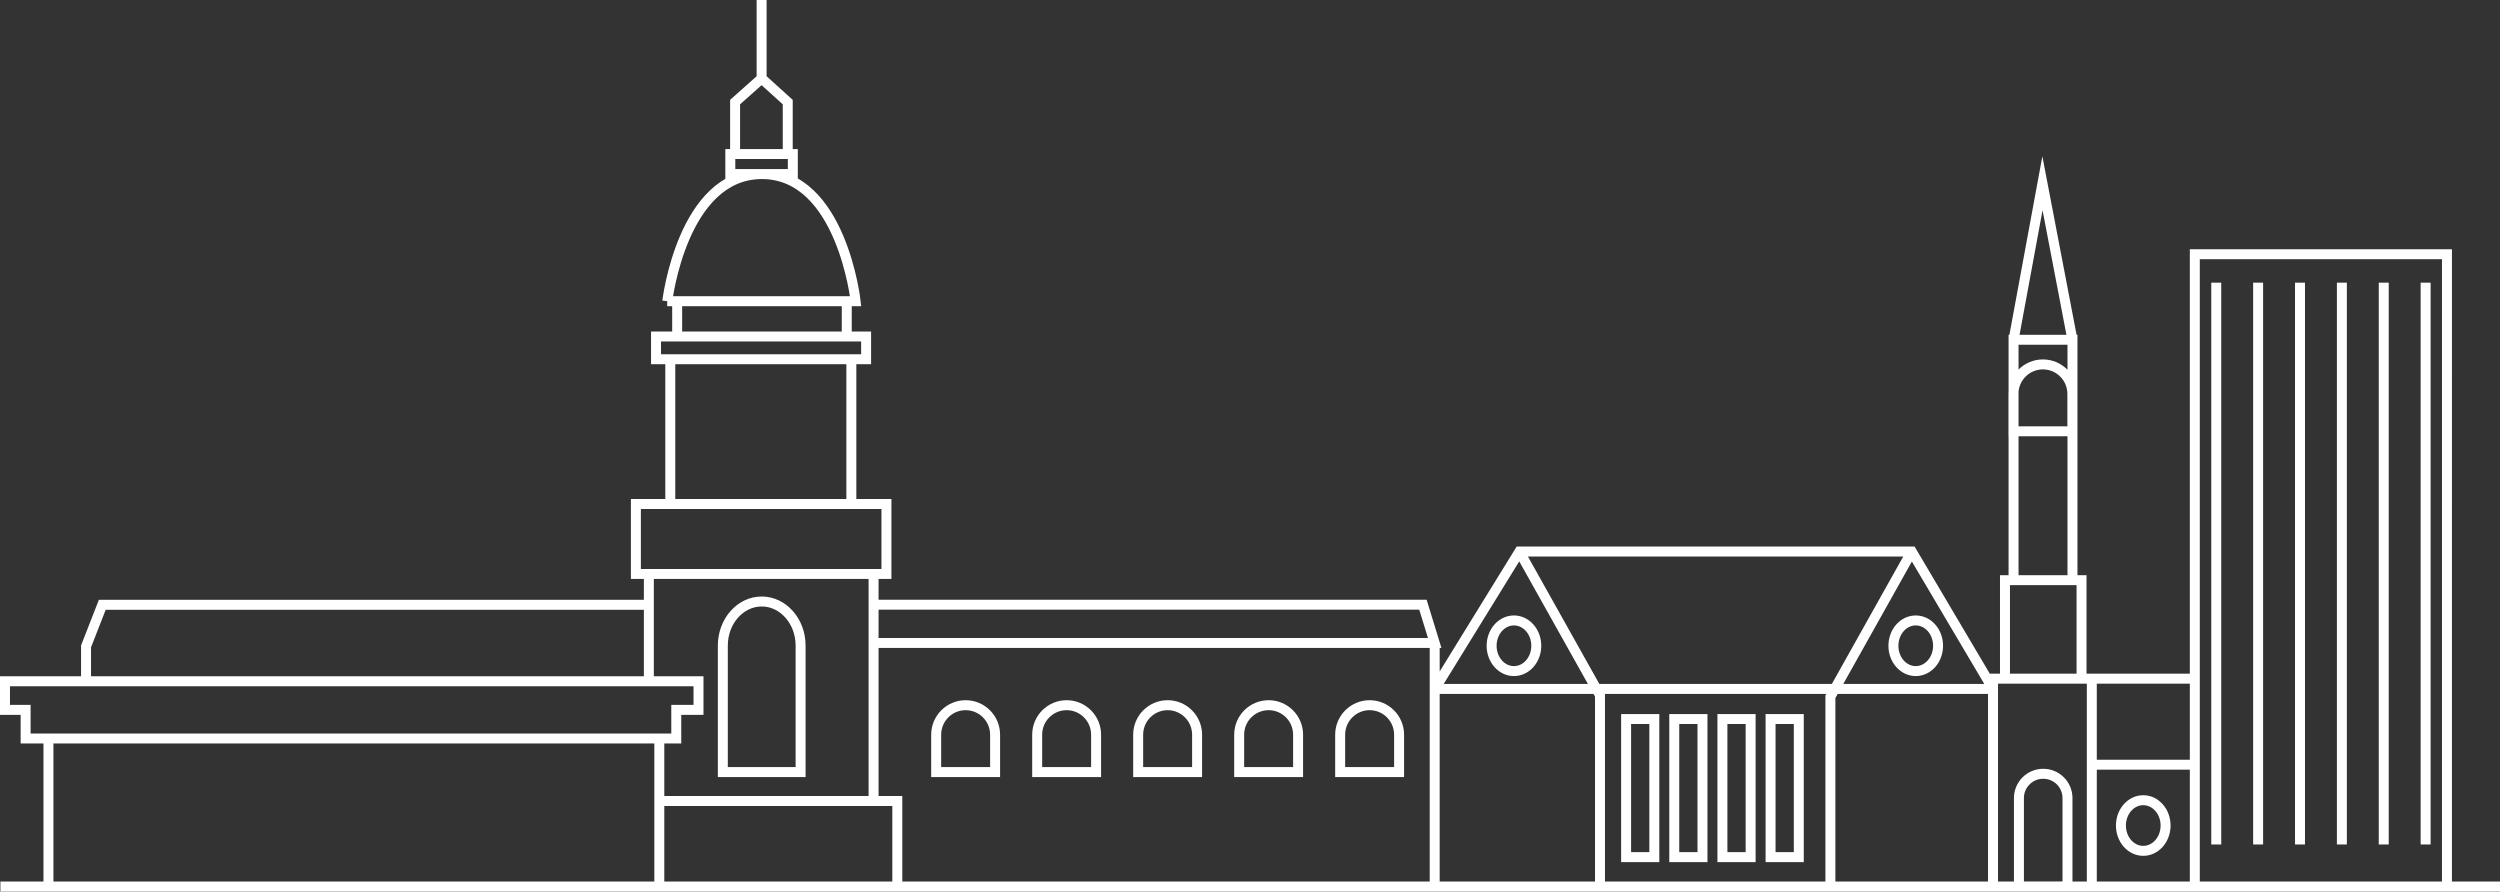 <?xml version="1.0" encoding="UTF-8"?>
<svg id="Capa_2" data-name="Capa 2" xmlns="http://www.w3.org/2000/svg" viewBox="0 0 250.75 89.42">
  <rect x="0" y="0" width="250.75" height="89.42" fill="#333333" stroke="none"/>
  <defs>
    <style>
      .cls-1 {
        fill: none;
        stroke: #fff;
        stroke-miterlimit: 10;
      }
    </style>
  </defs>
  <g id="Capa_1-2" data-name="Capa 1">
    <path class="cls-1" d="m.04,88.92h250.71m-184.62,0v-14.85H4.86v14.85M.5,68.33v2.87h2.07v2.87h65.26v-2.87h2.23v-2.87H.5Zm64.58-7.67H10.26l-1.63,4.17v3.5m56.45,0v-10.76m23.83-7.02h-25.13v7.02h25.13v-7.02Zm-1.29,7.02v23.08m2.38,8.27v-8.58h-23.86m6.36-2.9h7.8v-12.69c0-2.44-1.75-4.42-3.9-4.42h0c-2.15,0-3.9,1.98-3.9,4.42v12.69Zm12.89-26.89v-14.52m-18.16,14.52v-14.52m19.64-2.28h-21.07v2.28h21.07v-2.28Zm-1.94,0v-3.54m-17.01,3.54v-3.54m-1,0h18.9s-1.41-12.75-9.4-12.75-9.49,12.75-9.49,12.75Zm12.6-14.76h-6.27v2.01h6.27v-2.01Zm-.51,0v-5.21l-2.62-2.37-2.66,2.37v5.21m2.66-7.58V0m11.25,64.49h56.26l-1.18-3.84h-55.08m56.26,3.84v24.42m56,0v-19.81l-8.15-13.78h-39.35l-8.21,13.32c-.12.19,0,.46.21.46h55.5m-8.15-13.78l-8.16,14.56v19.03m-23.11,0v-19.17l-8.08-14.42m-.55,6.91c-1.24,0-2.24,1.14-2.24,2.54s1,2.54,2.24,2.54,2.24-1.14,2.24-2.54-1-2.54-2.24-2.54Zm40.3,0c-1.24,0-2.24,1.14-2.24,2.54s1,2.54,2.24,2.54,2.24-1.14,2.24-2.54-1-2.54-2.24-2.54Zm22.82,18.03c-1.24,0-2.24,1.14-2.24,2.54s1,2.54,2.24,2.54,2.24-1.14,2.24-2.54-1-2.54-2.24-2.54Zm-49.04-8.14h-2.83v13.85h2.83v-13.85Zm4.83,0h-2.83v13.85h2.83v-13.85Zm4.83,0h-2.83v13.85h2.83v-13.85Zm4.83,0h-2.83v13.85h2.83v-13.85Zm29.39-4.05h-9.91v20.85h9.91v-20.85Zm-4.88,9.54h0c-1.34,0-2.43,1.09-2.43,2.43v8.87s4.87,0,4.87,0v-8.87c0-1.34-1.09-2.43-2.43-2.43Zm3.85-19.42h-7.68v9.88h7.68v-9.88Zm-.91-24.11h-5.91v24.11h5.91v-24.11Zm-2.96,2.47h0c-1.63,0-2.96,1.32-2.96,2.96v3.75h5.91v-3.75c0-1.63-1.32-2.96-2.96-2.96Zm-108.05,34.18h0c-1.63,0-2.96,1.32-2.96,2.96v3.75s5.91,0,5.91,0v-3.75c0-1.63-1.32-2.96-2.96-2.96Zm10.13,0h0c-1.63,0-2.96,1.32-2.96,2.96v3.75h5.91v-3.75c0-1.63-1.32-2.96-2.96-2.96Zm10.13,0h0c-1.63,0-2.96,1.32-2.96,2.96v3.75s5.91,0,5.91,0v-3.75c0-1.63-1.32-2.96-2.96-2.96Zm10.13,0h0c-1.63,0-2.96,1.32-2.96,2.96v3.75h5.91v-3.75c0-1.63-1.32-2.96-2.96-2.96Zm10.13,0h0c-1.63,0-2.96,1.32-2.96,2.96v3.75s5.91,0,5.91,0v-3.75c0-1.63-1.32-2.96-2.96-2.96Zm70.49-36.64l-3.01-15.71-2.9,15.71m43.47,54.84V25.5h-25.29v63.42m-10.33-20.85h10.33m-10.33,8.63h10.33m23.15-48.35v56.35m-4.2-56.35v56.35m-4.2-56.35v56.35m-4.2-56.35v56.35m-4.2-56.35v56.35m-4.2-56.35v56.35"/>
  </g>
</svg>